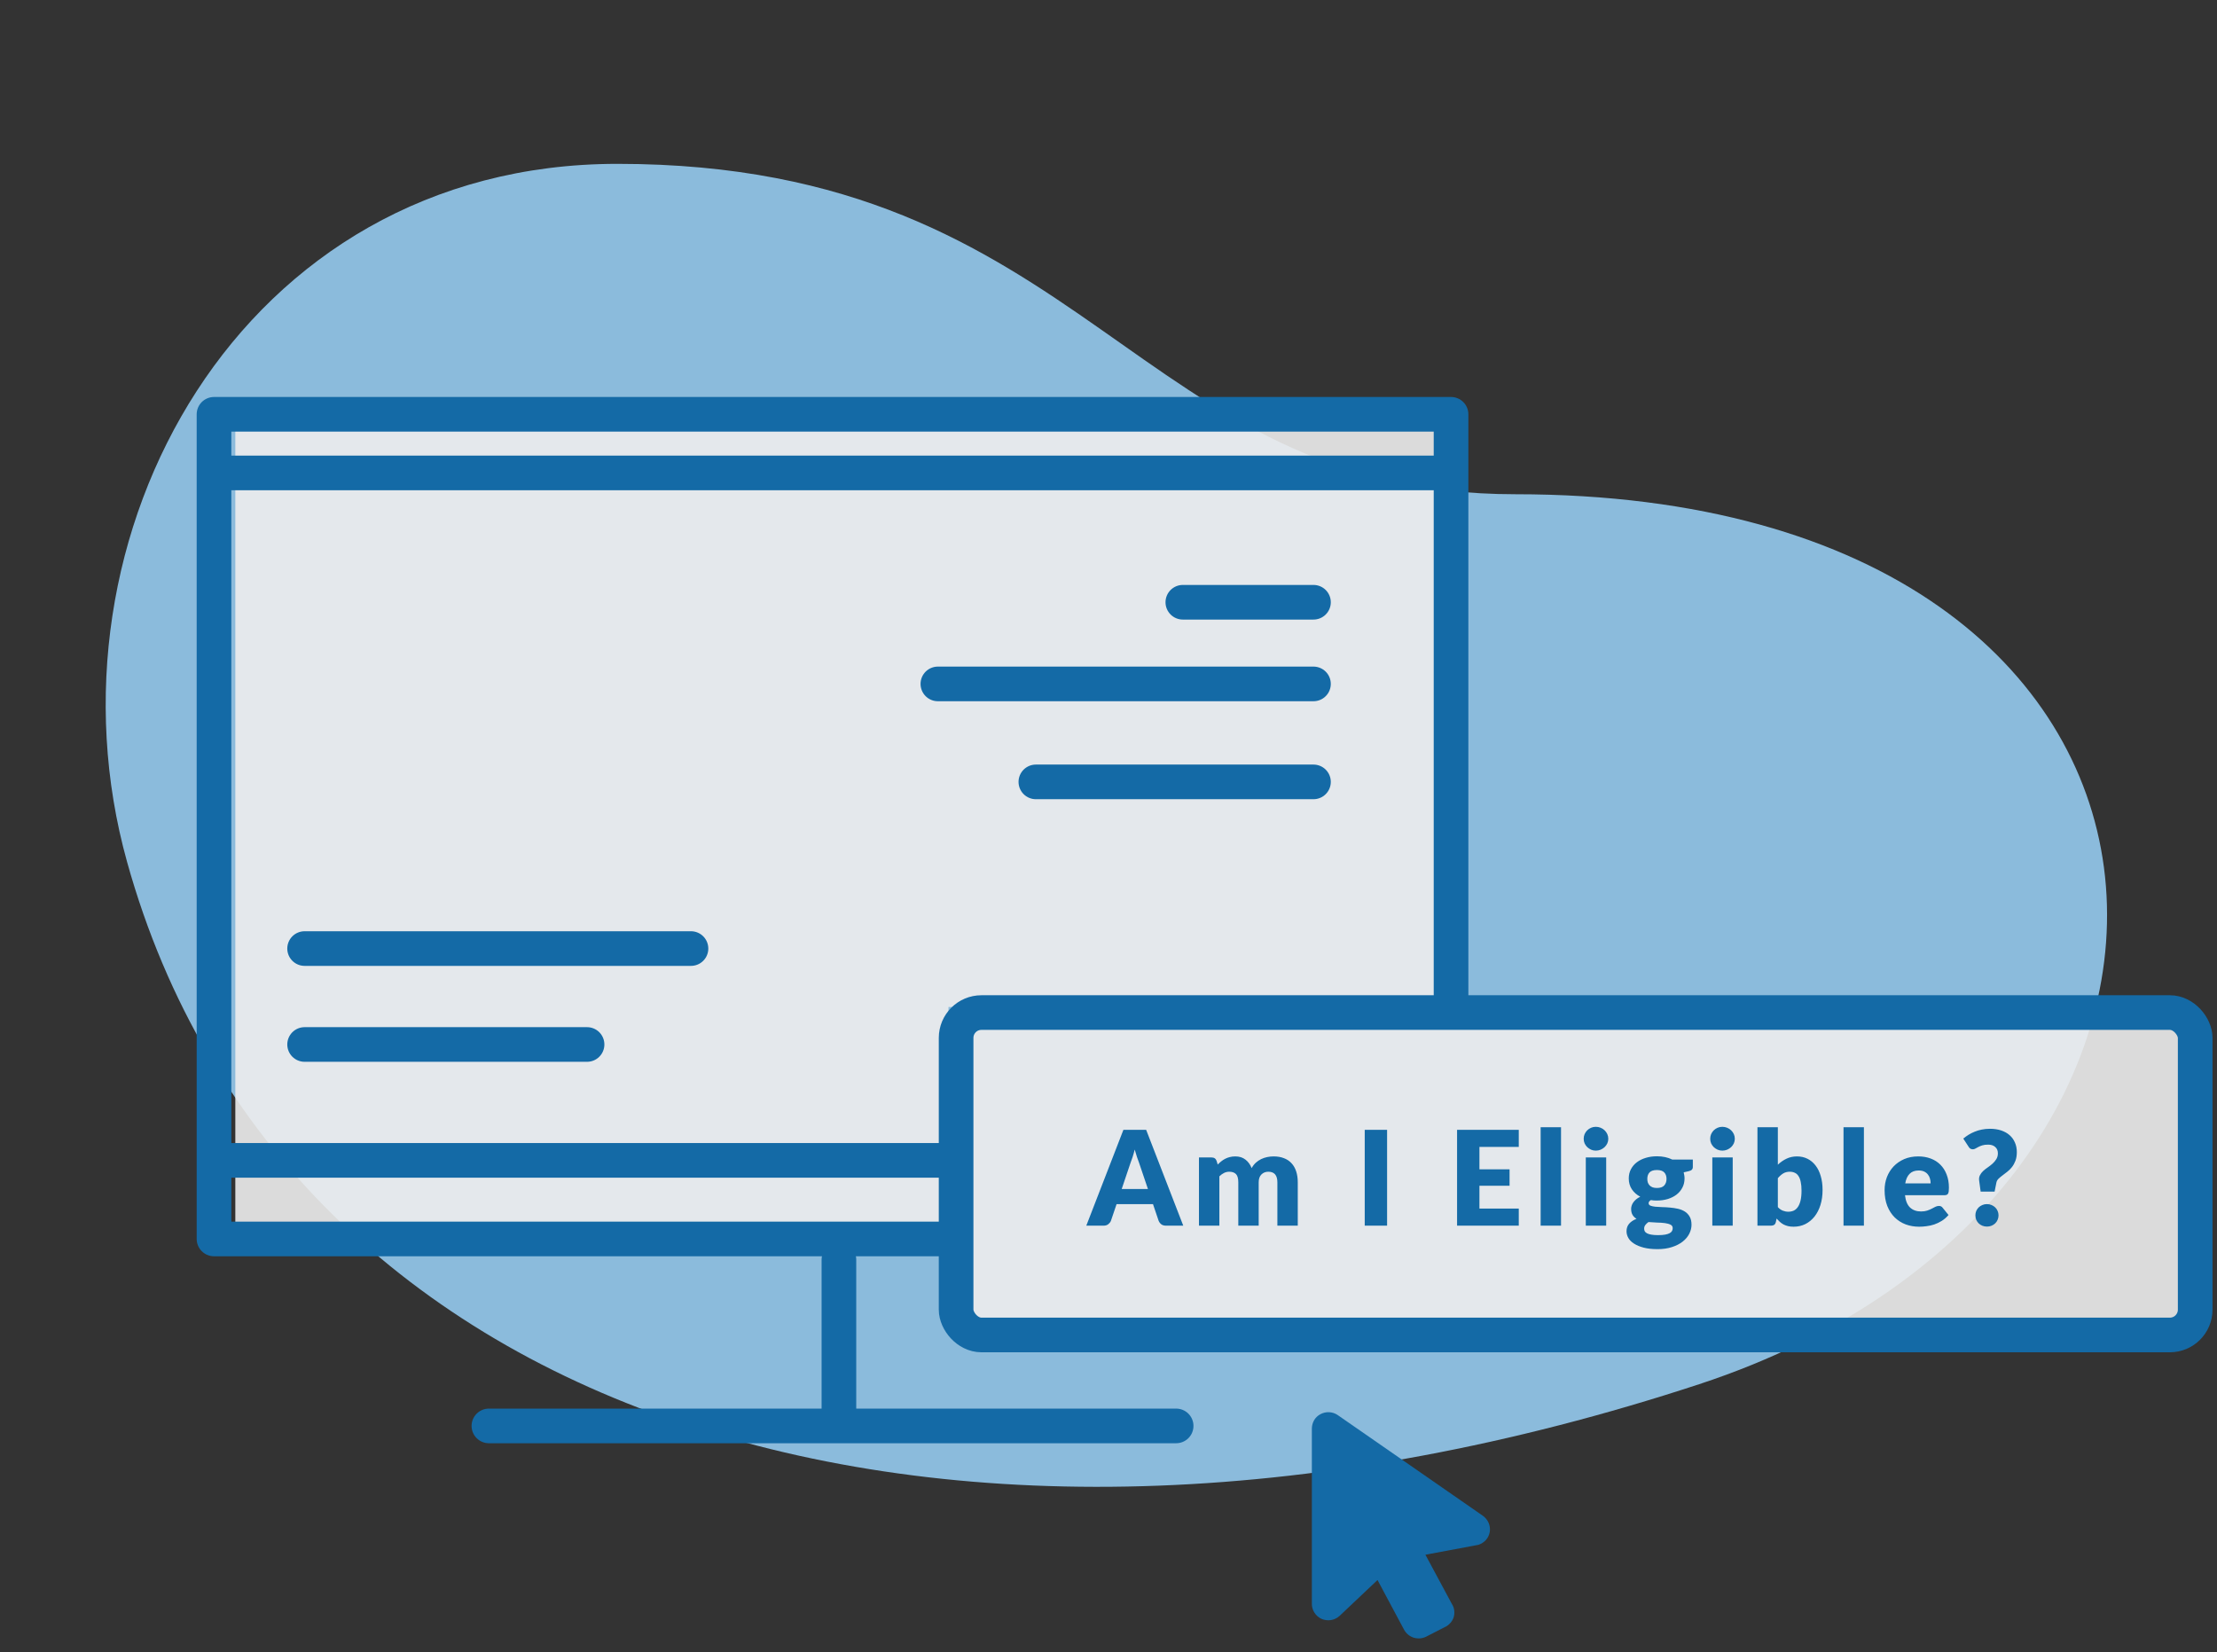 <svg width="416" height="310" viewBox="0 0 416 310" fill="none" xmlns="http://www.w3.org/2000/svg">
<rect x="0" y="0" width="416" height="310" fill="#333333" stroke="none"/>
<path d="M115.844 30.746C45.044 30.746 6.846 100.746 23.845 161.746C53.211 267.117 177.988 306.055 318.844 259.746C428.344 223.746 423.344 92.746 284.348 92.746C212.848 92.746 204.344 30.746 115.844 30.746Z" fill="#8BBBDC"/>
<path d="M44.156 77.746H269.678V188.961H177.971V231.293H44.156V77.746Z" fill="#EDEDED" fill-opacity="0.9"/>
<path d="M220.693 267.578H156.215H91.738" stroke="#146AA6" stroke-width="6.5" stroke-linecap="round" stroke-linejoin="round"/>
<path d="M157.416 265.18L157.416 236.39" stroke="#146AA6" stroke-width="6.5" stroke-linecap="round" stroke-linejoin="round"/>
<path d="M178.469 232.492H156.216H40.156V77.746H272.275V187.26" stroke="#146AA6" stroke-width="6.5" stroke-linecap="round" stroke-linejoin="round"/>
<path d="M40.684 88.746H270.505" stroke="#146AA6" stroke-width="6.5"/>
<path d="M221.948 113.014L246.462 113.014" stroke="#146AA6" stroke-width="6.5" stroke-linecap="round"/>
<path d="M175.983 128.338L246.461 128.338" stroke="#146AA6" stroke-width="6.5" stroke-linecap="round"/>
<path d="M57.156 178L129.656 178" stroke="#146AA6" stroke-width="6.5" stroke-linecap="round"/>
<path d="M57.156 196L110.156 196" stroke="#146AA6" stroke-width="6.5" stroke-linecap="round"/>
<path d="M194.37 146.724L246.462 146.724" stroke="#146AA6" stroke-width="6.5" stroke-linecap="round"/>
<path d="M40.684 217.746L179.344 217.746" stroke="#146AA6" stroke-width="6.5"/>
<path d="M279.541 287.463C279.45 288.021 279.205 288.543 278.831 288.972C278.446 289.394 277.957 289.711 277.41 289.891L267.467 291.75L272.439 301.003C272.634 301.302 272.771 301.637 272.838 301.987C272.916 302.392 272.916 302.807 272.838 303.212C272.752 303.616 272.578 303.997 272.328 304.328C272.079 304.671 271.762 304.962 271.395 305.181L267.644 307.106C267.2 307.339 266.704 307.459 266.201 307.455C265.891 307.455 265.587 307.412 265.291 307.324C264.512 307.08 263.859 306.547 263.471 305.837L258.477 296.497L251.352 303.234C250.897 303.65 250.327 303.922 249.714 304.016C249.1 304.109 248.473 304.02 247.912 303.759C247.367 303.491 246.912 303.074 246.601 302.558C246.29 302.042 246.137 301.449 246.158 300.85V268.061C246.166 267.517 246.311 266.983 246.58 266.508C246.863 266.025 247.278 265.631 247.779 265.371C248.27 265.107 248.825 264.98 249.384 265.003C249.943 265.026 250.485 265.198 250.953 265.502L278.254 284.444C278.72 284.779 279.089 285.232 279.319 285.757C279.557 286.293 279.632 286.883 279.541 287.463Z" fill="#146AA6"/>
<rect x="179.406" y="190.01" width="232.5" height="60.5" rx="4.75" fill="#EDEDED" fill-opacity="0.9" stroke="#146AA6" stroke-width="6.5"/>
<path d="M215.4 223.125L213.734 218.201C213.61 217.888 213.479 217.522 213.339 217.102C213.199 216.675 213.059 216.214 212.919 215.72C212.796 216.222 212.664 216.687 212.524 217.115C212.384 217.543 212.253 217.913 212.129 218.226L210.475 223.125H215.4ZM222.028 230H218.794C218.432 230 218.14 229.918 217.918 229.753C217.696 229.58 217.527 229.362 217.412 229.099L216.35 225.964H209.513L208.451 229.099C208.361 229.329 208.196 229.539 207.958 229.728C207.727 229.909 207.439 230 207.094 230H203.835L210.796 212.018H215.067L222.028 230ZM224.976 230V217.201H227.346C227.823 217.201 228.135 217.415 228.284 217.843L228.493 218.534C228.707 218.312 228.929 218.11 229.16 217.929C229.39 217.74 229.637 217.58 229.9 217.448C230.172 217.308 230.46 217.201 230.764 217.127C231.077 217.045 231.418 217.004 231.789 217.004C232.562 217.004 233.2 217.205 233.702 217.609C234.212 218.003 234.599 218.534 234.862 219.201C235.076 218.806 235.335 218.468 235.639 218.189C235.952 217.909 236.285 217.683 236.639 217.51C237.001 217.337 237.38 217.209 237.775 217.127C238.178 217.045 238.577 217.004 238.972 217.004C239.704 217.004 240.354 217.115 240.922 217.337C241.49 217.551 241.963 217.868 242.341 218.287C242.728 218.699 243.02 219.209 243.217 219.818C243.415 220.418 243.514 221.101 243.514 221.867V230H239.688V221.867C239.688 220.542 239.12 219.879 237.984 219.879C237.466 219.879 237.034 220.052 236.688 220.398C236.351 220.735 236.182 221.225 236.182 221.867V230H232.356V221.867C232.356 221.134 232.212 220.62 231.924 220.324C231.636 220.028 231.213 219.879 230.653 219.879C230.308 219.879 229.979 219.958 229.666 220.114C229.361 220.27 229.073 220.48 228.802 220.743V230H224.976ZM260.275 230H256.079V212.018H260.275V230ZM277.603 215.226V219.423H283.256V222.508H277.603V226.791H284.984V230H273.407V212.018H284.984V215.226H277.603ZM292.913 211.524V230H289.087V211.524H292.913ZM301.387 217.201V230H297.561V217.201H301.387ZM301.782 213.696C301.782 214.001 301.72 214.288 301.596 214.56C301.473 214.823 301.304 215.058 301.09 215.264C300.876 215.461 300.625 215.621 300.338 215.745C300.058 215.86 299.757 215.918 299.437 215.918C299.124 215.918 298.832 215.86 298.56 215.745C298.289 215.621 298.046 215.461 297.832 215.264C297.626 215.058 297.462 214.823 297.338 214.56C297.223 214.288 297.166 214.001 297.166 213.696C297.166 213.383 297.223 213.091 297.338 212.82C297.462 212.548 297.626 212.31 297.832 212.104C298.046 211.898 298.289 211.738 298.56 211.623C298.832 211.507 299.124 211.45 299.437 211.45C299.757 211.45 300.058 211.507 300.338 211.623C300.625 211.738 300.876 211.898 301.09 212.104C301.304 212.31 301.473 212.548 301.596 212.82C301.72 213.091 301.782 213.383 301.782 213.696ZM310.905 222.928C311.538 222.928 311.995 222.772 312.275 222.459C312.563 222.138 312.707 221.727 312.707 221.225C312.707 220.706 312.563 220.299 312.275 220.003C311.995 219.707 311.538 219.559 310.905 219.559C310.271 219.559 309.811 219.707 309.523 220.003C309.243 220.299 309.103 220.706 309.103 221.225C309.103 221.472 309.136 221.698 309.202 221.904C309.276 222.109 309.387 222.29 309.535 222.447C309.683 222.595 309.868 222.714 310.09 222.805C310.321 222.887 310.592 222.928 310.905 222.928ZM313.867 230.469C313.867 230.165 313.731 229.947 313.46 229.815C313.188 229.675 312.834 229.576 312.398 229.519C311.962 229.461 311.473 229.428 310.93 229.42C310.395 229.403 309.86 229.371 309.325 229.321C309.086 229.486 308.889 229.671 308.733 229.877C308.585 230.074 308.51 230.3 308.51 230.555C308.51 230.736 308.548 230.901 308.622 231.049C308.704 231.197 308.844 231.325 309.041 231.432C309.239 231.539 309.502 231.621 309.831 231.679C310.168 231.744 310.592 231.777 311.102 231.777C311.654 231.777 312.106 231.744 312.46 231.679C312.814 231.613 313.094 231.522 313.299 231.407C313.513 231.292 313.661 231.152 313.744 230.987C313.826 230.831 313.867 230.658 313.867 230.469ZM317.644 217.596V218.991C317.644 219.205 317.582 219.373 317.459 219.497C317.343 219.62 317.142 219.715 316.854 219.781L315.928 219.991C315.977 220.172 316.014 220.357 316.039 220.546C316.072 220.735 316.089 220.933 316.089 221.138C316.089 221.78 315.953 222.356 315.681 222.866C315.418 223.376 315.052 223.812 314.583 224.175C314.122 224.528 313.575 224.804 312.941 225.001C312.308 225.191 311.629 225.285 310.905 225.285C310.707 225.285 310.514 225.281 310.325 225.273C310.136 225.257 309.95 225.232 309.769 225.199C309.49 225.372 309.35 225.565 309.35 225.779C309.35 225.993 309.465 226.149 309.695 226.248C309.926 226.339 310.23 226.404 310.609 226.445C310.987 226.478 311.415 226.503 311.892 226.52C312.378 226.528 312.871 226.557 313.373 226.606C313.875 226.647 314.365 226.721 314.842 226.828C315.327 226.935 315.759 227.108 316.138 227.346C316.516 227.585 316.821 227.906 317.051 228.309C317.282 228.704 317.397 229.21 317.397 229.827C317.397 230.403 317.257 230.967 316.977 231.518C316.697 232.069 316.286 232.559 315.743 232.987C315.2 233.415 314.533 233.756 313.744 234.011C312.954 234.274 312.049 234.406 311.028 234.406C310.024 234.406 309.156 234.312 308.424 234.122C307.7 233.933 307.095 233.682 306.61 233.369C306.133 233.065 305.779 232.711 305.548 232.308C305.318 231.905 305.203 231.485 305.203 231.049C305.203 230.481 305.367 230.008 305.696 229.63C306.026 229.251 306.486 228.947 307.079 228.716C306.766 228.527 306.519 228.284 306.338 227.988C306.157 227.692 306.067 227.309 306.067 226.84C306.067 226.651 306.1 226.454 306.165 226.248C306.231 226.034 306.334 225.828 306.474 225.631C306.622 225.425 306.803 225.232 307.017 225.051C307.231 224.87 307.486 224.709 307.782 224.569C307.116 224.216 306.589 223.751 306.203 223.175C305.816 222.591 305.622 221.912 305.622 221.138C305.622 220.497 305.758 219.921 306.03 219.41C306.301 218.892 306.672 218.456 307.141 218.102C307.618 217.74 308.177 217.465 308.819 217.275C309.461 217.078 310.156 216.979 310.905 216.979C311.991 216.979 312.954 217.185 313.793 217.596H317.644ZM325.127 217.201V230H321.301V217.201H325.127ZM325.522 213.696C325.522 214.001 325.46 214.288 325.337 214.56C325.213 214.823 325.045 215.058 324.831 215.264C324.617 215.461 324.366 215.621 324.078 215.745C323.798 215.86 323.498 215.918 323.177 215.918C322.864 215.918 322.572 215.86 322.3 215.745C322.029 215.621 321.786 215.461 321.572 215.264C321.367 215.058 321.202 214.823 321.079 214.56C320.963 214.288 320.906 214.001 320.906 213.696C320.906 213.383 320.963 213.091 321.079 212.82C321.202 212.548 321.367 212.31 321.572 212.104C321.786 211.898 322.029 211.738 322.3 211.623C322.572 211.507 322.864 211.45 323.177 211.45C323.498 211.45 323.798 211.507 324.078 211.623C324.366 211.738 324.617 211.898 324.831 212.104C325.045 212.31 325.213 212.548 325.337 212.82C325.46 213.091 325.522 213.383 325.522 213.696ZM333.596 226.52C333.884 226.832 334.197 227.054 334.534 227.186C334.871 227.318 335.213 227.383 335.558 227.383C335.92 227.383 336.254 227.318 336.558 227.186C336.863 227.046 337.122 226.824 337.336 226.52C337.558 226.207 337.731 225.8 337.854 225.298C337.977 224.788 338.039 224.162 338.039 223.422C338.039 222.78 337.99 222.237 337.891 221.792C337.801 221.34 337.661 220.974 337.471 220.694C337.29 220.406 337.06 220.2 336.78 220.077C336.509 219.945 336.196 219.879 335.842 219.879C335.373 219.879 334.966 219.982 334.62 220.188C334.275 220.394 333.933 220.694 333.596 221.089V226.52ZM333.596 218.559C334.09 218.09 334.629 217.715 335.213 217.436C335.805 217.148 336.463 217.004 337.188 217.004C337.912 217.004 338.57 217.152 339.162 217.448C339.755 217.744 340.261 218.168 340.68 218.719C341.1 219.262 341.421 219.921 341.643 220.694C341.873 221.467 341.989 222.331 341.989 223.286C341.989 224.323 341.857 225.265 341.594 226.112C341.33 226.96 340.956 227.688 340.471 228.297C339.993 228.897 339.421 229.366 338.755 229.704C338.089 230.033 337.352 230.197 336.546 230.197C336.159 230.197 335.813 230.16 335.509 230.086C335.205 230.012 334.925 229.909 334.67 229.778C334.415 229.638 334.18 229.473 333.966 229.284C333.761 229.095 333.559 228.889 333.362 228.667L333.226 229.309C333.16 229.572 333.053 229.753 332.905 229.852C332.757 229.951 332.559 230 332.312 230H329.77V211.524H333.596V218.559ZM349.745 211.524V230H345.919V211.524H349.745ZM362.266 222.064C362.266 221.76 362.225 221.463 362.143 221.175C362.069 220.887 361.941 220.632 361.76 220.41C361.588 220.18 361.357 219.995 361.069 219.855C360.781 219.715 360.431 219.645 360.02 219.645C359.296 219.645 358.728 219.855 358.317 220.274C357.905 220.686 357.634 221.282 357.502 222.064H362.266ZM357.453 224.286C357.576 225.355 357.901 226.133 358.428 226.618C358.955 227.095 359.633 227.334 360.464 227.334C360.909 227.334 361.291 227.281 361.612 227.174C361.933 227.067 362.217 226.947 362.464 226.816C362.719 226.684 362.949 226.565 363.155 226.458C363.369 226.351 363.591 226.297 363.821 226.297C364.126 226.297 364.356 226.408 364.513 226.631L365.623 228.001C365.228 228.453 364.801 228.823 364.34 229.111C363.887 229.391 363.418 229.613 362.933 229.778C362.456 229.934 361.974 230.041 361.489 230.099C361.012 230.165 360.555 230.197 360.119 230.197C359.222 230.197 358.379 230.053 357.589 229.765C356.807 229.469 356.12 229.033 355.528 228.457C354.943 227.881 354.478 227.165 354.133 226.31C353.796 225.454 353.627 224.458 353.627 223.323C353.627 222.467 353.771 221.657 354.059 220.892C354.355 220.126 354.775 219.456 355.318 218.88C355.869 218.304 356.531 217.847 357.305 217.51C358.086 217.172 358.967 217.004 359.946 217.004C360.794 217.004 361.567 217.135 362.266 217.399C362.974 217.662 363.579 218.045 364.081 218.547C364.591 219.048 364.986 219.666 365.265 220.398C365.553 221.122 365.697 221.945 365.697 222.866C365.697 223.154 365.685 223.389 365.66 223.57C365.636 223.751 365.59 223.895 365.525 224.002C365.459 224.109 365.368 224.183 365.253 224.224C365.146 224.265 365.006 224.286 364.834 224.286H357.453ZM368.393 213.659C368.697 213.404 369.026 213.165 369.38 212.943C369.742 212.721 370.129 212.528 370.54 212.363C370.952 212.19 371.392 212.059 371.861 211.968C372.338 211.869 372.852 211.82 373.404 211.82C374.177 211.82 374.872 211.923 375.49 212.129C376.115 212.334 376.646 212.631 377.082 213.017C377.518 213.396 377.851 213.857 378.081 214.4C378.32 214.934 378.439 215.531 378.439 216.189C378.439 216.815 378.353 217.358 378.18 217.818C378.007 218.271 377.789 218.666 377.526 219.003C377.263 219.341 376.971 219.633 376.65 219.879C376.337 220.126 376.037 220.357 375.749 220.571C375.469 220.776 375.222 220.982 375.008 221.188C374.803 221.393 374.671 221.624 374.613 221.879L374.268 223.607H371.651L371.38 221.62C371.314 221.217 371.355 220.867 371.503 220.571C371.651 220.266 371.853 219.995 372.108 219.756C372.371 219.509 372.663 219.279 372.984 219.065C373.305 218.843 373.605 218.608 373.885 218.361C374.165 218.106 374.399 217.827 374.589 217.522C374.786 217.209 374.885 216.839 374.885 216.411C374.885 215.918 374.72 215.527 374.391 215.239C374.07 214.943 373.626 214.795 373.058 214.795C372.622 214.795 372.256 214.84 371.96 214.93C371.672 215.021 371.421 215.124 371.207 215.239C371.001 215.346 370.82 215.445 370.664 215.535C370.507 215.626 370.351 215.671 370.195 215.671C369.841 215.671 369.578 215.519 369.405 215.214L368.393 213.659ZM370.664 228.062C370.664 227.766 370.717 227.49 370.824 227.235C370.939 226.98 371.092 226.758 371.281 226.569C371.478 226.38 371.709 226.232 371.972 226.125C372.235 226.009 372.523 225.952 372.836 225.952C373.14 225.952 373.424 226.009 373.688 226.125C373.951 226.232 374.181 226.38 374.379 226.569C374.576 226.758 374.728 226.98 374.835 227.235C374.951 227.49 375.008 227.766 375.008 228.062C375.008 228.358 374.951 228.638 374.835 228.902C374.728 229.157 374.576 229.379 374.379 229.568C374.181 229.757 373.951 229.905 373.688 230.012C373.424 230.119 373.14 230.173 372.836 230.173C372.523 230.173 372.235 230.119 371.972 230.012C371.709 229.905 371.478 229.757 371.281 229.568C371.092 229.379 370.939 229.157 370.824 228.902C370.717 228.638 370.664 228.358 370.664 228.062Z" fill="#146AA6"/>
</svg>
